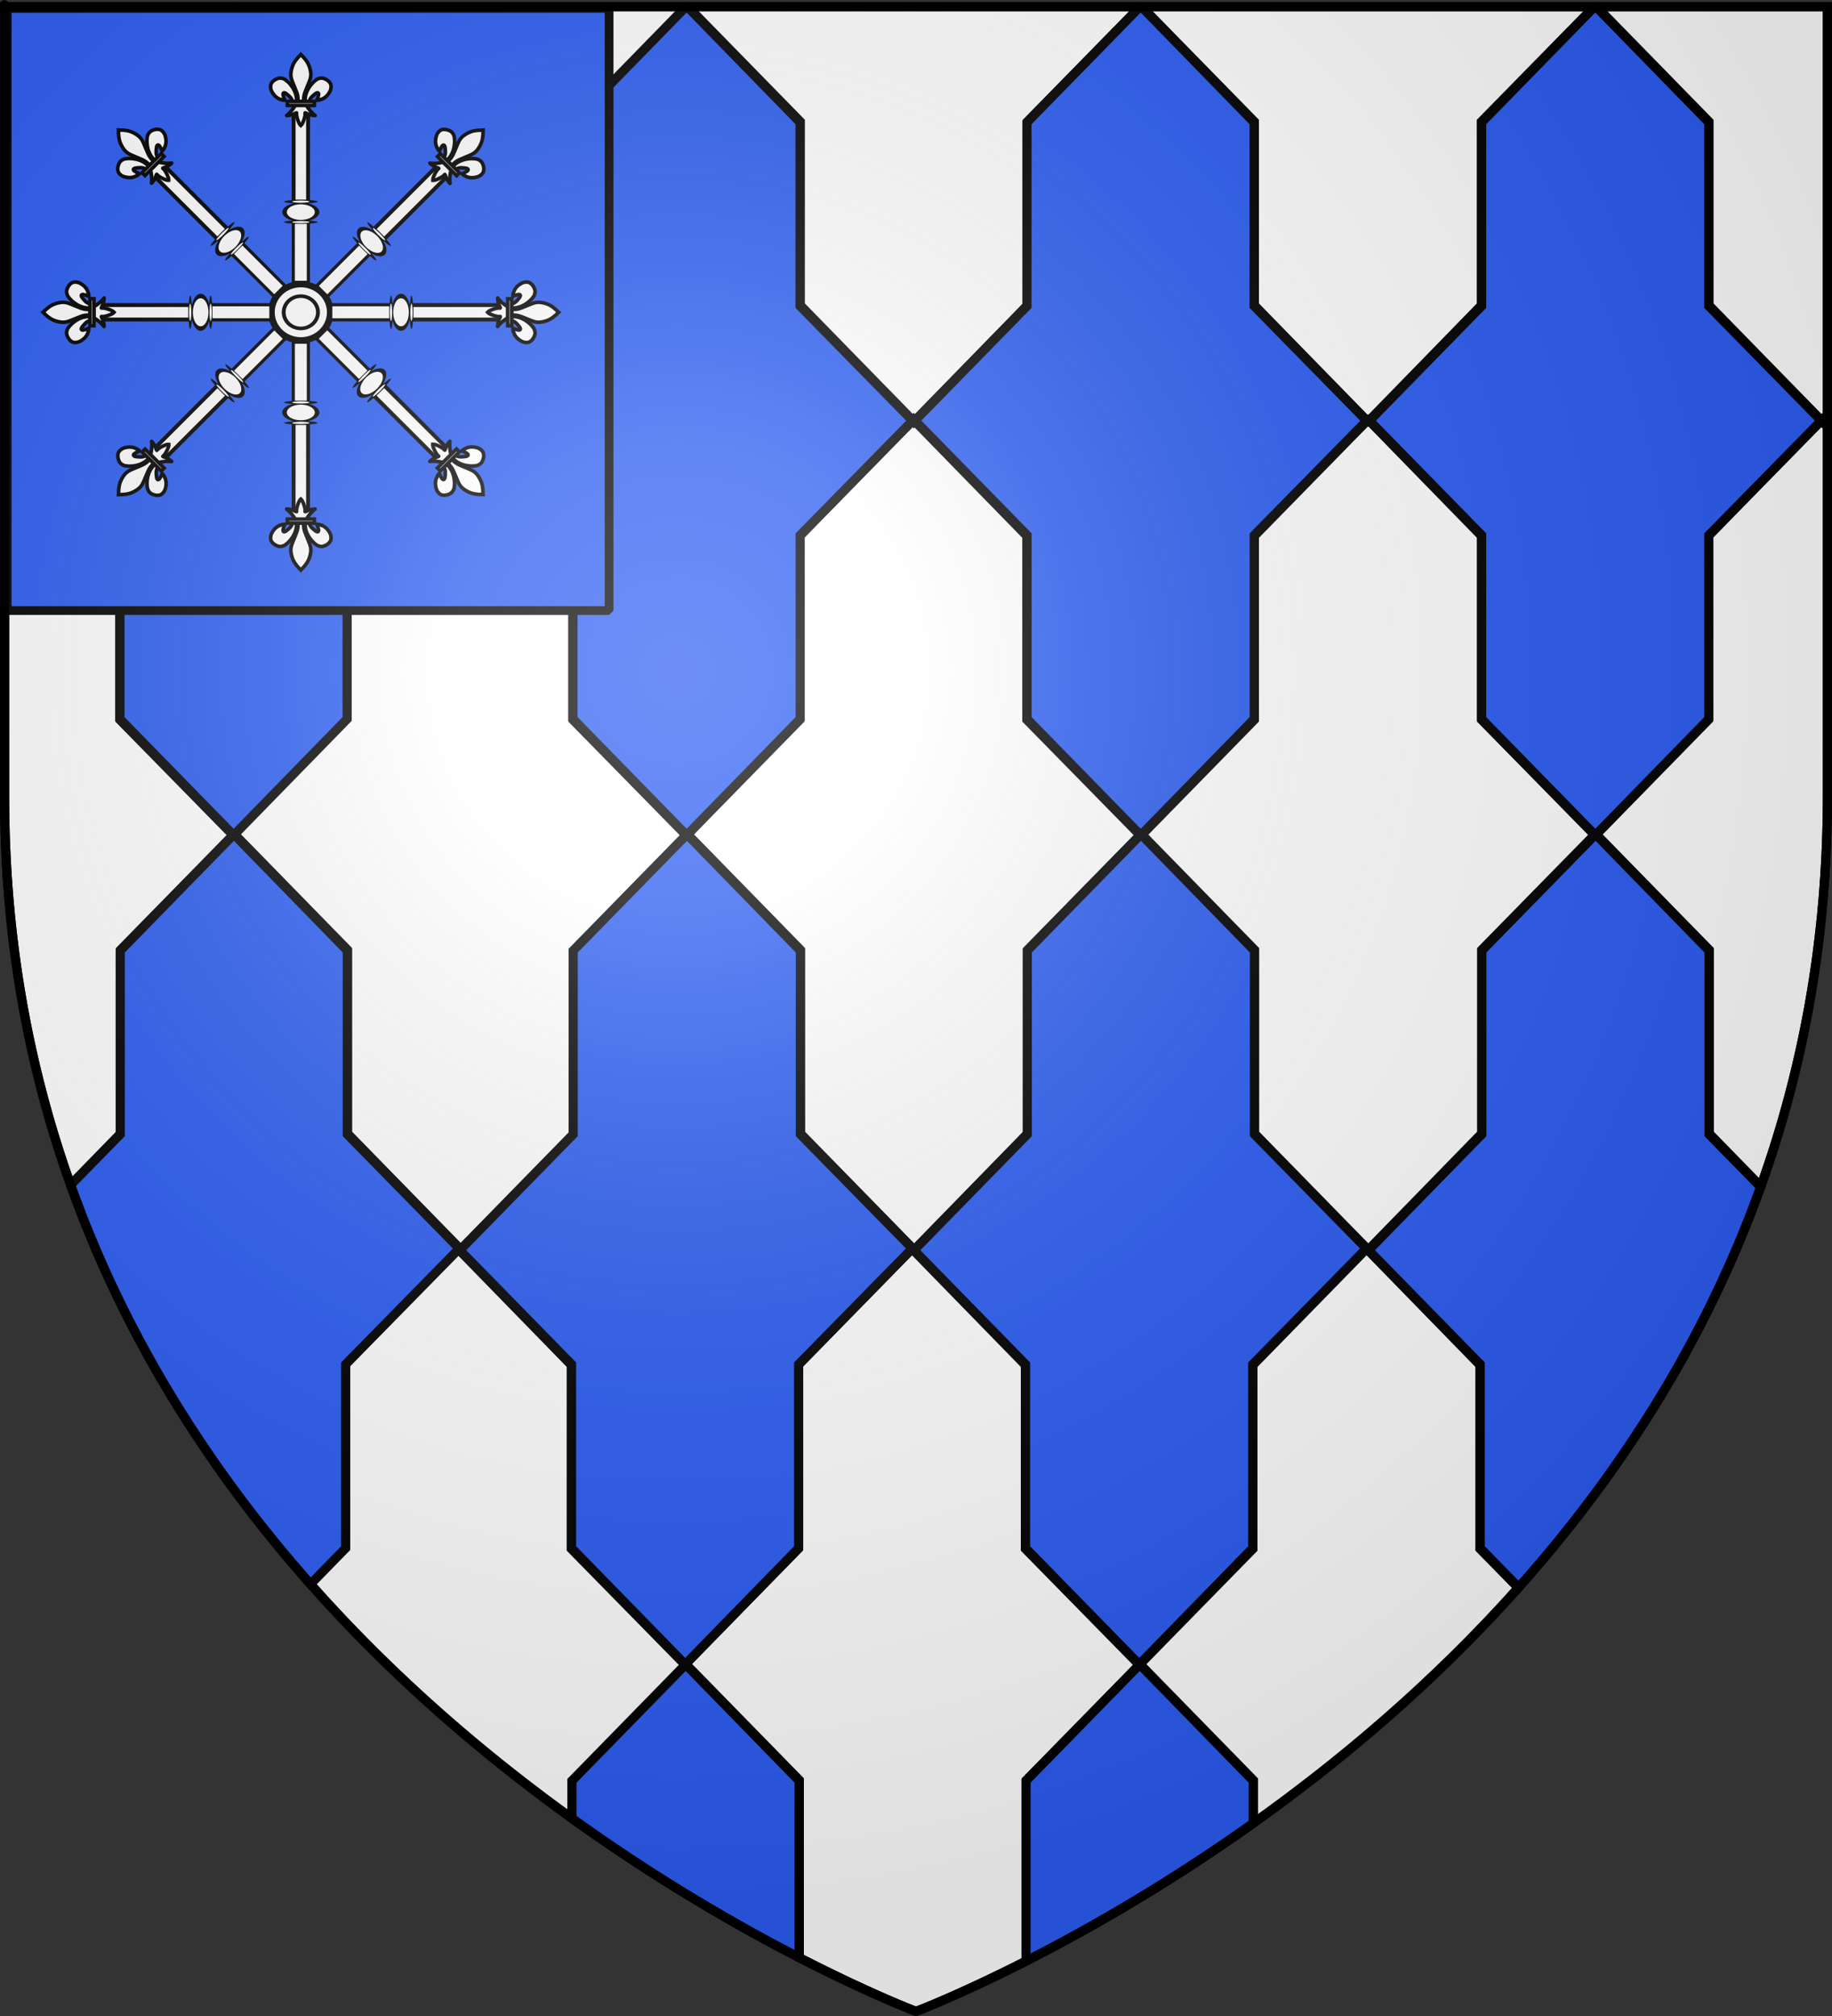 <?xml version="1.0" encoding="UTF-8" standalone="no"?>
<svg
   xmlns:dc="http://purl.org/dc/elements/1.1/"
   xmlns:cc="http://creativecommons.org/ns#"
   xmlns:rdf="http://www.w3.org/1999/02/22-rdf-syntax-ns#"
   xmlns:svg="http://www.w3.org/2000/svg"
   xmlns="http://www.w3.org/2000/svg"
   xmlns:xlink="http://www.w3.org/1999/xlink"
   xmlns:sodipodi="http://sodipodi.sourceforge.net/DTD/sodipodi-0.dtd"
   xmlns:inkscape="http://www.inkscape.org/namespaces/inkscape"
   height="660"
   width="600"
   version="1.0"
   id="svg2"
   sodipodi:version="0.32"
   inkscape:version="0.46"
   sodipodi:docname="blason Linzeux.svg"
   sodipodi:docbase="E:\DIVERS\Héraldique"
   inkscape:export-filename="/Users/olivier/Desktop/Blason Rouge/Blason_Vide_3D.png"
   inkscape:export-xdpi="144"
   inkscape:export-ydpi="144"
   inkscape:output_extension="org.inkscape.output.svg.inkscape">
  <rect width="100%" height="100%" fill="#333333" stroke="none"/>
  <sodipodi:namedview
     inkscape:window-height="750"
     inkscape:window-width="1280"
     inkscape:pageshadow="2"
     inkscape:pageopacity="0.0"
     guidetolerance="10.0"
     gridtolerance="10.0"
     objecttolerance="10.0"
     borderopacity="1.0"
     bordercolor="#666666"
     pagecolor="#ffffff"
     id="base"
     showgrid="false"
     height="660px"
     inkscape:zoom="0.82575722"
     inkscape:cx="300"
     inkscape:cy="523.76141"
     inkscape:window-x="0"
     inkscape:window-y="203"
     inkscape:current-layer="layer3"
     showguides="true"
     inkscape:guide-bbox="true" />
  <desc
     id="desc4">Flag of Canton of Valais (Wallis)</desc>
  <defs
     id="defs6">
    <inkscape:perspective
       sodipodi:type="inkscape:persp3d"
       inkscape:vp_x="0 : 330 : 1"
       inkscape:vp_y="0 : 1000 : 0"
       inkscape:vp_z="600 : 330 : 1"
       inkscape:persp3d-origin="300 : 220 : 1"
       id="perspective36" />
    <linearGradient
       id="linearGradient2893">
      <stop
         style="stop-color:white;stop-opacity:0.314;"
         offset="0"
         id="stop2895" />
      <stop
         id="stop2897"
         offset="0.19"
         style="stop-color:white;stop-opacity:0.251;" />
      <stop
         style="stop-color:#6b6b6b;stop-opacity:0.125;"
         offset="0.6"
         id="stop2901" />
      <stop
         style="stop-color:black;stop-opacity:0.125;"
         offset="1"
         id="stop2899" />
    </linearGradient>
    <linearGradient
       id="linearGradient2885">
      <stop
         id="stop2887"
         offset="0"
         style="stop-color:white;stop-opacity:1;" />
      <stop
         style="stop-color:white;stop-opacity:1;"
         offset="0.229"
         id="stop2891" />
      <stop
         id="stop2889"
         offset="1"
         style="stop-color:black;stop-opacity:1;" />
    </linearGradient>
    <linearGradient
       id="linearGradient2955">
      <stop
         id="stop2867"
         offset="0"
         style="stop-color:#fd0000;stop-opacity:1;" />
      <stop
         style="stop-color:#e77275;stop-opacity:0.659;"
         offset="0.5"
         id="stop2873" />
      <stop
         style="stop-color:black;stop-opacity:0.323;"
         offset="1"
         id="stop2959" />
    </linearGradient>
    <radialGradient
       inkscape:collect="always"
       xlink:href="#linearGradient2955"
       id="radialGradient2961"
       cx="225.524"
       cy="218.901"
       fx="225.524"
       fy="218.901"
       r="300"
       gradientTransform="matrix(-4.167939e-4,2.183,-1.884,-3.599562e-4,615.597,-289.121)"
       gradientUnits="userSpaceOnUse" />
    <polygon
       id="star"
       transform="scale(53,53)"
       points="0,-1 0.588,0.809 -0.951,-0.309 0.951,-0.309 -0.588,0.809 0,-1 " />
    <clipPath
       id="clip">
      <path
         d="M 0,-200 L 0,600 L 300,600 L 300,-200 L 0,-200 z "
         id="path10" />
    </clipPath>
    <radialGradient
       inkscape:collect="always"
       xlink:href="#linearGradient2955"
       id="radialGradient1911"
       gradientUnits="userSpaceOnUse"
       gradientTransform="matrix(-4.167939e-4,2.183,-1.884,-3.599562e-4,615.597,-289.121)"
       cx="225.524"
       cy="218.901"
       fx="225.524"
       fy="218.901"
       r="300" />
    <radialGradient
       inkscape:collect="always"
       xlink:href="#linearGradient2955"
       id="radialGradient2865"
       gradientUnits="userSpaceOnUse"
       gradientTransform="matrix(0,1.749,-1.593,-1.049767e-7,551.788,-191.29)"
       cx="225.524"
       cy="218.901"
       fx="225.524"
       fy="218.901"
       r="300" />
    <radialGradient
       inkscape:collect="always"
       xlink:href="#linearGradient2955"
       id="radialGradient2871"
       gradientUnits="userSpaceOnUse"
       gradientTransform="matrix(0,1.386,-1.323,-5.741131e-8,-158.082,-109.541)"
       cx="225.524"
       cy="218.901"
       fx="225.524"
       fy="218.901"
       r="300" />
    <radialGradient
       inkscape:collect="always"
       xlink:href="#linearGradient2893"
       id="radialGradient3163"
       gradientUnits="userSpaceOnUse"
       gradientTransform="matrix(1.353,0,0,1.349,-77.629,-85.747)"
       cx="221.445"
       cy="226.331"
       fx="221.445"
       fy="226.331"
       r="300" />
    <radialGradient
       r="300"
       fy="218.901"
       fx="225.524"
       cy="218.901"
       cx="225.524"
       gradientTransform="matrix(0,1.386,-1.323,-5.741131e-8,-158.082,-109.541)"
       gradientUnits="userSpaceOnUse"
       id="radialGradient2858"
       xlink:href="#linearGradient2955"
       inkscape:collect="always" />
    <radialGradient
       r="300"
       fy="218.901"
       fx="225.524"
       cy="218.901"
       cx="225.524"
       gradientTransform="matrix(0,1.749,-1.593,-1.049767e-7,551.788,-191.29)"
       gradientUnits="userSpaceOnUse"
       id="radialGradient2856"
       xlink:href="#linearGradient2955"
       inkscape:collect="always" />
    <radialGradient
       r="300"
       fy="218.901"
       fx="225.524"
       cy="218.901"
       cx="225.524"
       gradientTransform="matrix(-4.167939e-4,2.183,-1.884,-3.599562e-4,615.597,-289.121)"
       gradientUnits="userSpaceOnUse"
       id="radialGradient2854"
       xlink:href="#linearGradient2955"
       inkscape:collect="always" />
    <clipPath
       id="clipPath2850">
      <path
         id="path2852"
         d="M 0,-200 L 0,600 L 300,600 L 300,-200 L 0,-200 z " />
    </clipPath>
    <polygon
       points="0,-1 0.588,0.809 -0.951,-0.309 0.951,-0.309 -0.588,0.809 0,-1 "
       transform="scale(53,53)"
       id="polygon2848" />
    <radialGradient
       gradientUnits="userSpaceOnUse"
       gradientTransform="matrix(-4.167939e-4,2.183,-1.884,-3.599562e-4,615.597,-289.121)"
       r="300"
       fy="218.901"
       fx="225.524"
       cy="218.901"
       cx="225.524"
       id="radialGradient2846"
       xlink:href="#linearGradient2955"
       inkscape:collect="always" />
    <linearGradient
       id="linearGradient2838">
      <stop
         style="stop-color:#fd0000;stop-opacity:1;"
         offset="0"
         id="stop2840" />
      <stop
         id="stop2842"
         offset="0.5"
         style="stop-color:#e77275;stop-opacity:0.659;" />
      <stop
         id="stop2844"
         offset="1"
         style="stop-color:black;stop-opacity:0.323;" />
    </linearGradient>
    <linearGradient
       id="linearGradient2830">
      <stop
         style="stop-color:white;stop-opacity:1;"
         offset="0"
         id="stop2832" />
      <stop
         id="stop2834"
         offset="0.229"
         style="stop-color:white;stop-opacity:1;" />
      <stop
         style="stop-color:black;stop-opacity:1;"
         offset="1"
         id="stop2836" />
    </linearGradient>
    <linearGradient
       id="linearGradient2820">
      <stop
         id="stop2822"
         offset="0"
         style="stop-color:white;stop-opacity:0.314;" />
      <stop
         style="stop-color:white;stop-opacity:0.251;"
         offset="0.19"
         id="stop2824" />
      <stop
         id="stop2826"
         offset="0.6"
         style="stop-color:#6b6b6b;stop-opacity:0.125;" />
      <stop
         id="stop2828"
         offset="1"
         style="stop-color:black;stop-opacity:0.125;" />
    </linearGradient>
    <inkscape:perspective
       id="perspective132"
       inkscape:persp3d-origin="300 : 220 : 1"
       inkscape:vp_z="600 : 330 : 1"
       inkscape:vp_y="0 : 1000 : 0"
       inkscape:vp_x="0 : 330 : 1"
       sodipodi:type="inkscape:persp3d" />
  </defs>
  <g
     inkscape:groupmode="layer"
     id="layer3"
     inkscape:label="Fond écu"
     style="display:inline">
    <path
       style="color:#000000;fill:#ffffff;fill-opacity:1;fill-rule:nonzero;stroke:#000000;stroke-width:3;stroke-linecap:butt;stroke-linejoin:miter;marker:none;marker-start:none;marker-mid:none;marker-end:none;stroke-miterlimit:4;stroke-dasharray:none;stroke-dashoffset:0;stroke-opacity:1;visibility:visible;display:inline;overflow:visible"
       d="M 1.5,2.188 L 1.5,137.281 L 1.844,137.625 L 1.5,137.969 L 1.5,260.719 C 1.5,307.72 9.604,350.021 23.125,387.906 L 39.5,371.094 L 39.5,310.969 L 76.156,273.594 L 76.531,273.594 L 77.281,273.594 L 113.812,310.969 L 113.812,371.094 L 151.031,409.188 L 188.219,371.094 L 188.219,310.969 L 224.875,273.594 L 224.906,273.594 L 225.625,273.594 L 262.156,310.969 L 262.156,371.094 L 299.406,409.188 L 336.562,371.094 L 336.562,310.969 L 373.219,273.594 L 373.594,273.594 L 373.406,273.406 L 373.781,273.031 L 374,273.25 L 373.656,273.594 L 374.344,273.594 L 410.875,310.969 L 410.875,371.094 L 448.125,409.188 L 485.281,371.094 L 485.281,310.969 L 521.938,273.594 L 522.5,273.594 L 523.219,273.594 L 559.781,310.969 L 559.781,371.094 L 576.688,388.406 C 590.316,350.393 598.5,307.928 598.5,260.719 C 598.5,126.498 598.5,170.528 598.5,139.156 L 597.188,137.812 L 598.5,136.469 C 598.5,103.446 598.5,2.188 598.5,2.188 L 522.906,2.188 L 559.688,39.812 L 559.688,99.938 L 596.5,137.625 L 559.531,175.469 L 559.531,235.625 L 523,272.969 L 522.594,272.969 L 522.781,273.156 L 522.438,273.531 L 522.219,273.312 L 522.562,272.969 L 521.875,272.969 L 485.219,235.625 L 485.219,175.469 L 448.375,137.688 L 485.188,99.938 L 485.188,39.812 L 522.094,2.188 L 373.969,2.188 L 410.812,39.812 L 410.812,99.938 L 447.719,137.75 L 410.812,175.469 L 410.812,235.625 L 374.281,272.969 L 373.844,272.969 L 372.969,272.969 L 336.312,235.625 L 336.312,175.469 L 299.562,137.812 L 336.5,99.938 L 336.5,39.812 L 373.406,2.188 L 225.281,2.188 L 262.094,39.812 L 262.094,99.938 L 298.906,137.625 L 261.938,175.469 L 261.938,235.625 L 225.344,272.969 L 224.281,272.969 L 187.625,235.625 L 187.625,175.469 L 151.031,138 L 188.125,99.938 L 188.125,39.812 L 225.031,2.188 L 76.938,2.188 L 113.719,39.812 L 113.719,99.938 L 150.375,137.438 L 113.219,175.469 L 113.219,235.625 L 76.656,272.969 L 75.906,272.969 L 39.25,235.625 L 39.25,175.469 L 2.5,137.812 L 39.406,99.938 L 39.406,39.812 L 76.312,2.188 L 1.5,2.188 z M 149.969,408.812 L 112.719,446.906 L 112.719,507.062 L 101.562,518.469 C 129.258,549.756 159.475,575.325 187.812,595.656 L 187.812,582.781 L 224.844,545.031 L 261.781,582.781 L 261.781,640.906 C 285.014,652.854 300,658.5 300,658.5 C 300,658.5 314.095,653.198 336.156,641.969 L 336.156,582.781 L 373.188,545.031 L 373.562,545.031 L 410.469,582.781 L 410.469,596.875 C 438.888,576.641 469.324,551.143 497.25,519.844 L 484.719,507.062 L 484.719,446.906 L 447.562,408.812 L 410.344,446.906 L 410.344,507.062 L 373.406,544.781 L 372.875,544.781 L 335.844,507.062 L 335.844,446.906 L 298.688,408.812 L 261.438,446.906 L 261.438,507.062 L 224.531,544.781 L 224.156,544.781 L 187.125,507.062 L 187.125,446.906 L 149.969,408.812 z "
       id="path2390" />
    <path
       style="color:#000000;fill:#2b5df2;fill-opacity:1;fill-rule:nonzero;stroke:#000000;stroke-width:3;stroke-linecap:butt;stroke-linejoin:miter;marker:none;marker-start:none;marker-mid:none;marker-end:none;stroke-miterlimit:4;stroke-dasharray:none;stroke-dashoffset:0;stroke-opacity:1;visibility:visible;display:inline;overflow:visible"
       d="M 76.312,2.188 L 39.281,40.062 L 39.281,100.188 L 3.031,137.25 L 2.25,137.25 L 2.125,137.25 L 1.5,137.25 L 1.5,138.188 L 2.125,138.188 L 2.25,138.188 L 3.031,138.188 L 39.281,175.219 L 39.281,235.375 L 76.406,273.344 L 39.375,311.219 L 39.375,371.344 L 23.125,387.938 C 41.511,439.442 69.936,482.787 101.688,518.625 L 113.219,506.812 L 113.219,446.656 L 149.844,409.344 L 150.656,409.344 L 187.188,446.656 L 187.188,506.812 L 224.406,544.906 L 261.562,506.812 L 261.562,446.656 L 298.188,409.344 L 299.375,409.344 L 335.875,446.656 L 335.875,506.812 L 373.125,544.906 L 410.281,506.812 L 410.281,446.656 L 446.906,409.344 L 448.125,409.344 L 447.531,408.719 L 447.562,408.688 L 447.469,408.688 L 410.844,371.344 L 410.844,311.219 L 373.812,273.25 L 410.781,235.375 L 410.781,175.219 L 447.156,138.188 L 448.031,138.188 L 447.594,137.75 L 448.062,137.25 L 447.125,137.25 L 410.75,100.188 L 410.75,40.062 L 373.812,2.188 L 373.375,2.188 L 336.344,40.062 L 336.344,100.188 L 300.094,137.25 L 299.344,137.25 L 298.406,137.25 L 262.031,100.188 L 262.031,40.062 L 225.094,2.188 L 224.656,2.188 L 187.656,40.062 L 187.656,100.188 L 151.406,137.25 L 150.969,137.25 L 150.031,137.25 L 113.688,100.188 L 113.688,40.062 L 76.75,2.188 L 76.312,2.188 z M 522.25,2.188 L 485.25,40.062 L 485.25,100.188 L 449,137.25 L 448.094,137.25 L 448.562,137.719 L 448.094,138.188 L 449,138.188 L 485.25,175.219 L 485.25,235.375 L 522.375,273.344 L 485.312,311.219 L 485.312,371.344 L 448.812,408.688 L 447.625,408.688 L 448.219,409.281 L 448.156,409.344 L 448.281,409.344 L 484.781,446.656 L 484.781,506.812 L 497.375,519.688 C 529.369,483.798 558.051,440.315 576.625,388.594 L 559.719,371.344 L 559.719,311.219 L 522.688,273.25 L 559.656,235.375 L 559.656,175.219 L 596.031,138.188 L 596.938,138.188 L 597.719,138.188 L 598.5,139 C 598.5,138.324 598.5,137.019 598.5,136.375 L 597.656,137.25 L 596.938,137.25 L 596.031,137.25 L 559.656,100.188 L 559.656,40.062 L 522.688,2.188 L 522.25,2.188 z M 2.188,137.312 L 2.594,137.719 L 2.188,138.125 L 1.781,137.719 L 2.188,137.312 z M 299.281,137.312 L 299.656,137.688 L 299.25,138.125 L 298.875,137.75 L 299.281,137.312 z M 596.875,137.312 L 597.25,137.688 L 596.844,138.094 L 596.469,137.719 L 596.875,137.312 z M 150.719,137.5 L 150.938,137.719 L 150.719,137.938 L 150.5,137.719 L 150.719,137.5 z M 150.031,138.188 L 150.969,138.188 L 151.406,138.188 L 187.656,175.219 L 187.656,235.375 L 224.781,273.344 L 187.719,311.219 L 187.719,371.344 L 151.188,408.688 L 150.5,408.688 L 150.375,408.688 L 113.75,371.344 L 113.75,311.219 L 76.719,273.25 L 113.688,235.375 L 113.688,175.219 L 150.031,138.188 z M 298.438,138.188 L 299.312,138.188 L 300.125,138.188 L 336.375,175.219 L 336.375,235.375 L 373.469,273.344 L 336.438,311.219 L 336.438,371.344 L 299.938,408.688 L 298.844,408.688 L 298.75,408.688 L 262.125,371.344 L 262.125,311.219 L 225.094,273.25 L 262.062,235.375 L 262.062,175.219 L 298.438,138.188 z M 224.562,544.906 L 187.312,583 L 187.312,595.312 C 215.398,615.508 241.637,630.545 261.719,640.875 L 261.719,583 L 224.562,544.906 z M 373.281,544.906 L 336.031,583 L 336.031,642.031 C 355.858,631.946 382.148,617.045 410.438,596.906 L 410.438,583 L 373.281,544.906 z "
       id="path2442" />
    <rect
       style="opacity:1;fill:#2b5df2;fill-opacity:1;fill-rule:nonzero;stroke:#000000;stroke-width:2.864;stroke-linecap:round;stroke-linejoin:bevel;stroke-miterlimit:4;stroke-dasharray:none;stroke-dashoffset:0;stroke-opacity:1"
       id="rect2429"
       width="197.136"
       height="197.136"
       x="2.354"
       y="2.748" />
    <g
       id="g2860"
       transform="matrix(0.364,0,0,0.378,-5.677,-3.844)"
       style="fill:#ffffff">
      <g
         style="fill:#ffffff;display:inline"
         inkscape:label="Fond écu"
         id="g2862" />
      <g
         inkscape:label="Meubles"
         id="g2864"
         style="fill:#ffffff">
        <g
           style="fill:#ffffff;fill-opacity:1"
           transform="matrix(0,-0.899,-0.899,0,396.673,612.572)"
           id="g7148" />
        <g
           transform="matrix(1.199,0,0,1.154,-71.879,-213.427)"
           id="g3623"
           style="fill:#ffffff">
          <path
             sodipodi:type="arc"
             style="fill:#ffffff;fill-opacity:1;stroke:#000000;stroke-width:3.003;stroke-linecap:round;stroke-linejoin:round;stroke-miterlimit:4;stroke-dasharray:none;stroke-opacity:1"
             id="path5250"
             sodipodi:cx="62.495483"
             sodipodi:cy="64.576591"
             sodipodi:rx="13.264348"
             sodipodi:ry="13.519431"
             d="M 49.488,67.226 A 13.264,13.519 0 1 1 49.574,67.632"
             sodipodi:start="2.944335"
             sodipodi:end="9.1968451"
             sodipodi:open="true"
             transform="matrix(1.665,0,0,1.557,194.661,327.565)" />
          <path
             sodipodi:type="arc"
             style="fill:#ffffff;fill-opacity:1;stroke:#000000;stroke-width:3.003;stroke-linecap:round;stroke-linejoin:round;stroke-miterlimit:4;stroke-dasharray:none;stroke-opacity:1"
             id="path4363"
             sodipodi:cx="62.495483"
             sodipodi:cy="64.576591"
             sodipodi:rx="13.264348"
             sodipodi:ry="13.519431"
             d="M 49.488,67.226 A 13.264,13.519 0 1 1 49.574,67.632"
             sodipodi:start="2.944335"
             sodipodi:end="9.1968451"
             sodipodi:open="true"
             transform="matrix(0.969,0,0,0.896,238.155,370.281)" />
          <g
             id="g3461"
             transform="translate(-0.795,0)"
             style="fill:#ffffff">
            <rect
               y="360.456"
               x="293.84"
               height="45.223"
               width="11.336"
               id="rect5254"
               style="fill:#ffffff;fill-opacity:1;stroke:#000000;stroke-width:2.392;stroke-linecap:round;stroke-linejoin:round;stroke-miterlimit:4;stroke-dasharray:none;stroke-opacity:1" />
            <path
               transform="matrix(1.139,0,0,0.416,269.279,384.331)"
               sodipodi:open="true"
               sodipodi:end="9.1968451"
               sodipodi:start="2.944335"
               d="M 16.023,-72.415 A 10.714,15.56 0 1 1 16.092,-71.948"
               sodipodi:ry="15.560101"
               sodipodi:rx="10.713511"
               sodipodi:cy="-75.464317"
               sodipodi:cx="26.528696"
               id="path5256"
               style="fill:#ffffff;fill-opacity:1;stroke:#000000;stroke-width:3.003;stroke-linecap:round;stroke-linejoin:round;stroke-miterlimit:4;stroke-dasharray:none;stroke-opacity:1"
               sodipodi:type="arc" />
            <rect
               y="274.295"
               x="294.081"
               height="70.786"
               width="10.854"
               id="rect5272"
               style="fill:#ffffff;fill-opacity:1;stroke:#000000;stroke-width:2.928;stroke-linecap:round;stroke-linejoin:round;stroke-miterlimit:4;stroke-dasharray:none;stroke-opacity:1" />
            <g
               transform="translate(-0.149,0)"
               id="g3401"
               style="fill:#ffffff">
              <path
                 id="path1902"
                 style="fill:#ffffff;fill-opacity:1;fill-rule:evenodd;stroke:#000000;stroke-width:2.7;stroke-linecap:butt;stroke-linejoin:miter;stroke-miterlimit:4;stroke-dasharray:none;stroke-opacity:1"
                 d="M 296.632,269.997 C 296.386,267.929 296.368,265.968 295.66,263.969 C 295.056,262.261 294.856,261.731 293.749,259.841 C 293.399,259.443 292.749,258.297 292.237,257.698 C 291.408,256.726 291.138,256.266 290.249,255.465 C 289.52,254.809 288.727,254.025 287.514,253.237 C 285.904,252.44 284.588,252.249 283.27,252.405 C 280.652,253.065 278.117,254.68 277.178,257.096 C 276.737,258.755 277.009,260.491 277.668,262.105 C 279.316,265.184 280.859,266.662 283.086,267.857 C 284.379,268.394 286.183,269.075 287.619,269.083 C 286.97,267.51 286.589,266.173 286.307,264.717 C 286.252,264.19 286.475,263.467 286.911,263.391 C 287.581,263.275 288.358,263.744 289.203,264.463 C 290.839,265.799 292.592,267.176 293.111,269.184 C 293.216,269.449 293.187,269.754 293.304,270.015" />
              <path
                 id="path3734"
                 style="fill:#ffffff;fill-opacity:1;fill-rule:nonzero;stroke:#000000;stroke-width:2.7;stroke-linecap:butt;stroke-linejoin:miter;stroke-miterlimit:4;stroke-dasharray:none;stroke-opacity:1"
                 d="M 299.376,234.982 C 297.57,236.766 296.137,238.417 294.97,240.239 C 293.626,242.282 292.801,245.015 292.483,246.723 C 292.237,248.181 291.873,249.702 292.451,252.367 C 293.067,254.631 293.83,256.213 294.528,257.942 C 295.335,259.939 295.916,261.372 296.559,263.068 C 297.254,265.051 297.425,266.338 297.466,266.927 C 297.586,268.15 297.579,269.14 297.532,269.997 L 301.783,269.997 C 301.736,269.14 301.729,268.15 301.849,266.927 C 301.89,266.338 302.061,265.051 302.756,263.068 C 303.399,261.372 303.98,259.939 304.787,257.942 C 305.485,256.213 306.248,254.631 306.864,252.367 C 307.441,249.702 307.078,248.181 306.832,246.723 C 306.514,245.015 305.689,242.282 304.345,240.239 C 303.182,238.424 301.757,236.78 299.961,235.004 L 299.665,234.658 L 299.376,234.982 z" />
              <path
                 id="path6395"
                 style="fill:#ffffff;fill-opacity:1;fill-rule:evenodd;stroke:#000000;stroke-width:2.7;stroke-linecap:butt;stroke-linejoin:miter;stroke-miterlimit:4;stroke-dasharray:none;stroke-opacity:1"
                 d="M 295.411,272.741 C 294.523,275.024 290.899,279.204 288.974,280.396 C 288.475,280.705 291.36,280.218 292.652,279.958 C 294.347,279.618 296.549,277.963 296.497,278.547 C 296.39,279.759 296.408,279.739 296.553,280.782 C 297.006,282.689 297.14,283.235 297.711,284.683 C 297.98,285.366 298.211,285.895 298.361,286.189 C 298.626,286.705 298.93,287.303 299.452,287.733 L 299.654,287.931 L 299.863,287.733 C 300.374,287.3 300.685,286.729 300.953,286.189 C 301.1,285.893 301.335,285.366 301.604,284.683 C 302.175,283.235 302.311,282.689 302.764,280.782 C 302.909,279.739 302.925,279.759 302.817,278.547 C 302.766,277.963 304.968,279.618 306.663,279.958 C 307.955,280.218 310.84,280.705 310.341,280.396 C 308.416,279.204 304.794,275.024 303.906,272.741 L 295.411,272.741 z" />
              <path
                 id="path7291"
                 style="fill:#ffffff;fill-opacity:1;fill-rule:evenodd;stroke:#000000;stroke-width:2.7;stroke-linecap:butt;stroke-linejoin:miter;stroke-miterlimit:4;stroke-dasharray:none;stroke-opacity:1"
                 d="M 302.683,269.997 C 302.929,267.929 302.947,265.968 303.655,263.969 C 304.259,262.261 304.459,261.731 305.566,259.841 C 305.916,259.443 306.566,258.297 307.078,257.698 C 307.907,256.726 308.177,256.266 309.066,255.465 C 309.795,254.809 310.588,254.025 311.801,253.237 C 313.411,252.44 314.727,252.249 316.045,252.405 C 318.663,253.065 321.198,254.68 322.137,257.096 C 322.577,258.755 322.306,260.491 321.647,262.105 C 319.999,265.184 318.456,266.662 316.229,267.857 C 314.936,268.394 313.132,269.075 311.696,269.083 C 312.345,267.51 312.726,266.173 313.008,264.717 C 313.063,264.19 312.84,263.467 312.404,263.391 C 311.734,263.275 310.957,263.744 310.112,264.463 C 308.476,265.799 306.722,267.176 306.204,269.184 C 306.099,269.449 306.128,269.754 306.011,270.015" />
              <rect
                 id="rect4623"
                 style="fill:#ffffff;fill-opacity:1;stroke:#000000;stroke-width:2.7;stroke-miterlimit:4;stroke-dasharray:none;stroke-opacity:1"
                 y="269.881"
                 x="289.555"
                 height="3.004"
                 width="20.236" />
            </g>
            <path
               transform="matrix(0.886,0,0,6.803279e-2,275.993,365.592)"
               sodipodi:open="true"
               sodipodi:end="9.1968451"
               sodipodi:start="2.944335"
               d="M 16.023,-72.415 A 10.714,15.56 0 1 1 16.092,-71.948"
               sodipodi:ry="15.560101"
               sodipodi:rx="10.713511"
               sodipodi:cy="-75.464317"
               sodipodi:cx="26.528696"
               id="path5274"
               style="fill:#ffffff;fill-opacity:1;stroke:#000000;stroke-width:6.842;stroke-linecap:round;stroke-linejoin:round;stroke-miterlimit:4;stroke-dasharray:none;stroke-opacity:1"
               sodipodi:type="arc" />
            <path
               transform="matrix(0.886,0,0,6.803279e-2,275.993,350.23)"
               sodipodi:open="true"
               sodipodi:end="9.1968451"
               sodipodi:start="2.944335"
               d="M 16.023,-72.415 A 10.714,15.56 0 1 1 16.092,-71.948"
               sodipodi:ry="15.560101"
               sodipodi:rx="10.713511"
               sodipodi:cy="-75.464317"
               sodipodi:cx="26.528696"
               id="path6163"
               style="fill:#ffffff;fill-opacity:1;stroke:#000000;stroke-width:6.842;stroke-linecap:round;stroke-linejoin:round;stroke-miterlimit:4;stroke-dasharray:none;stroke-opacity:1"
               sodipodi:type="arc" />
            <rect
               transform="scale(1,-1)"
               y="-495.794"
               x="293.84"
               height="45.223"
               width="11.336"
               id="rect7092"
               style="fill:#ffffff;fill-opacity:1;stroke:#000000;stroke-width:2.392;stroke-linecap:round;stroke-linejoin:round;stroke-miterlimit:4;stroke-dasharray:none;stroke-opacity:1" />
            <path
               transform="matrix(1.139,0,0,-0.416,269.279,471.919)"
               sodipodi:open="true"
               sodipodi:end="9.1968451"
               sodipodi:start="2.944335"
               d="M 16.023,-72.415 A 10.714,15.56 0 1 1 16.092,-71.948"
               sodipodi:ry="15.560101"
               sodipodi:rx="10.713511"
               sodipodi:cy="-75.464317"
               sodipodi:cx="26.528696"
               id="path7094"
               style="fill:#ffffff;fill-opacity:1;stroke:#000000;stroke-width:3.003;stroke-linecap:round;stroke-linejoin:round;stroke-miterlimit:4;stroke-dasharray:none;stroke-opacity:1"
               sodipodi:type="arc" />
            <rect
               transform="scale(1,-1)"
               y="-581.955"
               x="294.081"
               height="70.786"
               width="10.854"
               id="rect7096"
               style="fill:#ffffff;fill-opacity:1;stroke:#000000;stroke-width:2.928;stroke-linecap:round;stroke-linejoin:round;stroke-miterlimit:4;stroke-dasharray:none;stroke-opacity:1" />
            <g
               transform="translate(0.149,0)"
               id="g3408"
               style="fill:#ffffff">
              <path
                 id="path7082"
                 style="fill:#ffffff;fill-opacity:1;fill-rule:evenodd;stroke:#000000;stroke-width:2.7;stroke-linecap:butt;stroke-linejoin:miter;stroke-miterlimit:4;stroke-dasharray:none;stroke-opacity:1"
                 d="M 296.334,586.252 C 296.088,588.321 296.069,590.281 295.361,592.281 C 294.757,593.988 294.558,594.518 293.451,596.409 C 293.101,596.807 292.45,597.952 291.938,598.552 C 291.11,599.523 290.84,599.984 289.951,600.784 C 289.222,601.44 288.429,602.225 287.215,603.013 C 285.605,603.809 284.289,604 282.972,603.845 C 280.353,603.184 277.819,601.569 276.879,599.154 C 276.439,597.495 276.711,595.759 277.37,594.145 C 279.017,591.066 280.56,589.587 282.788,588.392 C 284.081,587.855 285.884,587.174 287.321,587.167 C 286.672,588.74 286.291,590.076 286.009,591.532 C 285.954,592.06 286.176,592.783 286.613,592.858 C 287.282,592.974 288.06,592.506 288.905,591.787 C 290.541,590.451 292.294,589.074 292.812,587.065 C 292.917,586.801 292.888,586.495 293.006,586.235" />
              <path
                 id="path7084"
                 style="fill:#ffffff;fill-opacity:1;fill-rule:nonzero;stroke:#000000;stroke-width:2.7;stroke-linecap:butt;stroke-linejoin:miter;stroke-miterlimit:4;stroke-dasharray:none;stroke-opacity:1"
                 d="M 299.077,621.268 C 297.271,619.483 295.839,617.833 294.671,616.01 C 293.328,613.967 292.503,611.234 292.185,609.526 C 291.938,608.069 291.575,606.547 292.153,603.882 C 292.768,601.619 293.531,600.037 294.23,598.307 C 295.036,596.311 295.618,594.877 296.261,593.181 C 296.955,591.198 297.126,589.911 297.168,589.322 C 297.288,588.1 297.281,587.109 297.233,586.252 L 301.484,586.252 C 301.437,587.109 301.43,588.1 301.55,589.322 C 301.592,589.911 301.762,591.198 302.457,593.181 C 303.1,594.877 303.681,596.311 304.488,598.307 C 305.186,600.037 305.95,601.619 306.565,603.882 C 307.143,606.547 306.779,608.069 306.533,609.526 C 306.215,611.234 305.39,613.967 304.047,616.01 C 302.884,617.825 301.458,619.47 299.662,621.246 L 299.367,621.591 L 299.077,621.268 z" />
              <path
                 id="path7086"
                 style="fill:#ffffff;fill-opacity:1;fill-rule:evenodd;stroke:#000000;stroke-width:2.7;stroke-linecap:butt;stroke-linejoin:miter;stroke-miterlimit:4;stroke-dasharray:none;stroke-opacity:1"
                 d="M 295.113,583.509 C 294.224,581.226 290.6,577.046 288.676,575.854 C 288.176,575.545 291.062,576.032 292.354,576.291 C 294.048,576.632 296.251,578.286 296.199,577.702 C 296.092,576.491 296.11,576.511 296.255,575.467 C 296.707,573.561 296.842,573.014 297.412,571.566 C 297.682,570.883 297.912,570.355 298.063,570.061 C 298.328,569.544 298.632,568.947 299.153,568.517 L 299.356,568.319 L 299.565,568.517 C 300.075,568.95 300.387,569.521 300.655,570.061 C 300.802,570.356 301.036,570.883 301.305,571.566 C 301.876,573.014 302.013,573.561 302.465,575.467 C 302.61,576.511 302.626,576.491 302.519,577.702 C 302.467,578.286 304.67,576.632 306.364,576.291 C 307.656,576.032 310.542,575.545 310.042,575.854 C 308.118,577.046 304.496,581.226 303.607,583.509 L 295.113,583.509 z" />
              <path
                 id="path7088"
                 style="fill:#ffffff;fill-opacity:1;fill-rule:evenodd;stroke:#000000;stroke-width:2.7;stroke-linecap:butt;stroke-linejoin:miter;stroke-miterlimit:4;stroke-dasharray:none;stroke-opacity:1"
                 d="M 302.384,586.252 C 302.63,588.321 302.649,590.281 303.356,592.281 C 303.961,593.988 304.16,594.518 305.267,596.409 C 305.617,596.807 306.268,597.952 306.78,598.552 C 307.608,599.523 307.878,599.984 308.767,600.784 C 309.496,601.44 310.289,602.225 311.503,603.013 C 313.113,603.809 314.429,604 315.746,603.845 C 318.365,603.184 320.899,601.569 321.839,599.154 C 322.279,597.495 322.007,595.759 321.348,594.145 C 319.701,591.066 318.158,589.587 315.93,588.392 C 314.637,587.855 312.834,587.174 311.397,587.167 C 312.046,588.74 312.427,590.076 312.709,591.532 C 312.764,592.06 312.542,592.783 312.105,592.858 C 311.436,592.974 310.658,592.506 309.813,591.787 C 308.177,590.451 306.424,589.074 305.906,587.065 C 305.8,586.801 305.83,586.495 305.712,586.235" />
              <rect
                 id="rect7090"
                 style="fill:#ffffff;fill-opacity:1;stroke:#000000;stroke-width:2.7;stroke-miterlimit:4;stroke-dasharray:none;stroke-opacity:1"
                 y="-586.368"
                 x="289.257"
                 height="3.004"
                 width="20.236"
                 transform="scale(1,-1)" />
            </g>
            <path
               transform="matrix(0.886,0,0,-6.803279e-2,275.993,490.657)"
               sodipodi:open="true"
               sodipodi:end="9.1968451"
               sodipodi:start="2.944335"
               d="M 16.023,-72.415 A 10.714,15.56 0 1 1 16.092,-71.948"
               sodipodi:ry="15.560101"
               sodipodi:rx="10.713511"
               sodipodi:cy="-75.464317"
               sodipodi:cx="26.528696"
               id="path7098"
               style="fill:#ffffff;fill-opacity:1;stroke:#000000;stroke-width:6.842;stroke-linecap:round;stroke-linejoin:round;stroke-miterlimit:4;stroke-dasharray:none;stroke-opacity:1"
               sodipodi:type="arc" />
            <path
               transform="matrix(0.886,0,0,-6.803279e-2,275.993,506.019)"
               sodipodi:open="true"
               sodipodi:end="9.1968451"
               sodipodi:start="2.944335"
               d="M 16.023,-72.415 A 10.714,15.56 0 1 1 16.092,-71.948"
               sodipodi:ry="15.560101"
               sodipodi:rx="10.713511"
               sodipodi:cy="-75.464317"
               sodipodi:cx="26.528696"
               id="path7100"
               style="fill:#ffffff;fill-opacity:1;stroke:#000000;stroke-width:6.842;stroke-linecap:round;stroke-linejoin:round;stroke-miterlimit:4;stroke-dasharray:none;stroke-opacity:1"
               sodipodi:type="arc" />
          </g>
          <g
             id="g3485"
             transform="matrix(0,-1,1,0,-129.411,727.633)"
             style="fill:#ffffff">
            <rect
               y="360.456"
               x="293.84"
               height="45.223"
               width="11.336"
               id="rect3487"
               style="fill:#ffffff;fill-opacity:1;stroke:#000000;stroke-width:2.392;stroke-linecap:round;stroke-linejoin:round;stroke-miterlimit:4;stroke-dasharray:none;stroke-opacity:1" />
            <path
               transform="matrix(1.139,0,0,0.416,269.279,384.331)"
               sodipodi:open="true"
               sodipodi:end="9.1968451"
               sodipodi:start="2.944335"
               d="M 16.023,-72.415 A 10.714,15.56 0 1 1 16.092,-71.948"
               sodipodi:ry="15.560101"
               sodipodi:rx="10.713511"
               sodipodi:cy="-75.464317"
               sodipodi:cx="26.528696"
               id="path3489"
               style="fill:#ffffff;fill-opacity:1;stroke:#000000;stroke-width:3.003;stroke-linecap:round;stroke-linejoin:round;stroke-miterlimit:4;stroke-dasharray:none;stroke-opacity:1"
               sodipodi:type="arc" />
            <rect
               y="274.295"
               x="294.081"
               height="70.786"
               width="10.854"
               id="rect3491"
               style="fill:#ffffff;fill-opacity:1;stroke:#000000;stroke-width:2.928;stroke-linecap:round;stroke-linejoin:round;stroke-miterlimit:4;stroke-dasharray:none;stroke-opacity:1" />
            <g
               transform="translate(-0.149,0)"
               id="g3493"
               style="fill:#ffffff">
              <path
                 id="path3495"
                 style="fill:#ffffff;fill-opacity:1;fill-rule:evenodd;stroke:#000000;stroke-width:2.7;stroke-linecap:butt;stroke-linejoin:miter;stroke-miterlimit:4;stroke-dasharray:none;stroke-opacity:1"
                 d="M 296.632,269.997 C 296.386,267.929 296.368,265.968 295.66,263.969 C 295.056,262.261 294.856,261.731 293.749,259.841 C 293.399,259.443 292.749,258.297 292.237,257.698 C 291.408,256.726 291.138,256.266 290.249,255.465 C 289.52,254.809 288.727,254.025 287.514,253.237 C 285.904,252.44 284.588,252.249 283.27,252.405 C 280.652,253.065 278.117,254.68 277.178,257.096 C 276.737,258.755 277.009,260.491 277.668,262.105 C 279.316,265.184 280.859,266.662 283.086,267.857 C 284.379,268.394 286.183,269.075 287.619,269.083 C 286.97,267.51 286.589,266.173 286.307,264.717 C 286.252,264.19 286.475,263.467 286.911,263.391 C 287.581,263.275 288.358,263.744 289.203,264.463 C 290.839,265.799 292.592,267.176 293.111,269.184 C 293.216,269.449 293.187,269.754 293.304,270.015" />
              <path
                 id="path3497"
                 style="fill:#ffffff;fill-opacity:1;fill-rule:nonzero;stroke:#000000;stroke-width:2.7;stroke-linecap:butt;stroke-linejoin:miter;stroke-miterlimit:4;stroke-dasharray:none;stroke-opacity:1"
                 d="M 299.376,234.982 C 297.57,236.766 296.137,238.417 294.97,240.239 C 293.626,242.282 292.801,245.015 292.483,246.723 C 292.237,248.181 291.873,249.702 292.451,252.367 C 293.067,254.631 293.83,256.213 294.528,257.942 C 295.335,259.939 295.916,261.372 296.559,263.068 C 297.254,265.051 297.425,266.338 297.466,266.927 C 297.586,268.15 297.579,269.14 297.532,269.997 L 301.783,269.997 C 301.736,269.14 301.729,268.15 301.849,266.927 C 301.89,266.338 302.061,265.051 302.756,263.068 C 303.399,261.372 303.98,259.939 304.787,257.942 C 305.485,256.213 306.248,254.631 306.864,252.367 C 307.441,249.702 307.078,248.181 306.832,246.723 C 306.514,245.015 305.689,242.282 304.345,240.239 C 303.182,238.424 301.757,236.78 299.961,235.004 L 299.665,234.658 L 299.376,234.982 z" />
              <path
                 id="path3499"
                 style="fill:#ffffff;fill-opacity:1;fill-rule:evenodd;stroke:#000000;stroke-width:2.7;stroke-linecap:butt;stroke-linejoin:miter;stroke-miterlimit:4;stroke-dasharray:none;stroke-opacity:1"
                 d="M 295.411,272.741 C 294.523,275.024 290.899,279.204 288.974,280.396 C 288.475,280.705 291.36,280.218 292.652,279.958 C 294.347,279.618 296.549,277.963 296.497,278.547 C 296.39,279.759 296.408,279.739 296.553,280.782 C 297.006,282.689 297.14,283.235 297.711,284.683 C 297.98,285.366 298.211,285.895 298.361,286.189 C 298.626,286.705 298.93,287.303 299.452,287.733 L 299.654,287.931 L 299.863,287.733 C 300.374,287.3 300.685,286.729 300.953,286.189 C 301.1,285.893 301.335,285.366 301.604,284.683 C 302.175,283.235 302.311,282.689 302.764,280.782 C 302.909,279.739 302.925,279.759 302.817,278.547 C 302.766,277.963 304.968,279.618 306.663,279.958 C 307.955,280.218 310.84,280.705 310.341,280.396 C 308.416,279.204 304.794,275.024 303.906,272.741 L 295.411,272.741 z" />
              <path
                 id="path3501"
                 style="fill:#ffffff;fill-opacity:1;fill-rule:evenodd;stroke:#000000;stroke-width:2.7;stroke-linecap:butt;stroke-linejoin:miter;stroke-miterlimit:4;stroke-dasharray:none;stroke-opacity:1"
                 d="M 302.683,269.997 C 302.929,267.929 302.947,265.968 303.655,263.969 C 304.259,262.261 304.459,261.731 305.566,259.841 C 305.916,259.443 306.566,258.297 307.078,257.698 C 307.907,256.726 308.177,256.266 309.066,255.465 C 309.795,254.809 310.588,254.025 311.801,253.237 C 313.411,252.44 314.727,252.249 316.045,252.405 C 318.663,253.065 321.198,254.68 322.137,257.096 C 322.577,258.755 322.306,260.491 321.647,262.105 C 319.999,265.184 318.456,266.662 316.229,267.857 C 314.936,268.394 313.132,269.075 311.696,269.083 C 312.345,267.51 312.726,266.173 313.008,264.717 C 313.063,264.19 312.84,263.467 312.404,263.391 C 311.734,263.275 310.957,263.744 310.112,264.463 C 308.476,265.799 306.722,267.176 306.204,269.184 C 306.099,269.449 306.128,269.754 306.011,270.015" />
              <rect
                 id="rect3503"
                 style="fill:#ffffff;fill-opacity:1;stroke:#000000;stroke-width:2.7;stroke-miterlimit:4;stroke-dasharray:none;stroke-opacity:1"
                 y="269.881"
                 x="289.555"
                 height="3.004"
                 width="20.236" />
            </g>
            <path
               transform="matrix(0.886,0,0,6.803279e-2,275.993,365.592)"
               sodipodi:open="true"
               sodipodi:end="9.1968451"
               sodipodi:start="2.944335"
               d="M 16.023,-72.415 A 10.714,15.56 0 1 1 16.092,-71.948"
               sodipodi:ry="15.560101"
               sodipodi:rx="10.713511"
               sodipodi:cy="-75.464317"
               sodipodi:cx="26.528696"
               id="path3505"
               style="fill:#ffffff;fill-opacity:1;stroke:#000000;stroke-width:6.842;stroke-linecap:round;stroke-linejoin:round;stroke-miterlimit:4;stroke-dasharray:none;stroke-opacity:1"
               sodipodi:type="arc" />
            <path
               transform="matrix(0.886,0,0,6.803279e-2,275.993,350.23)"
               sodipodi:open="true"
               sodipodi:end="9.1968451"
               sodipodi:start="2.944335"
               d="M 16.023,-72.415 A 10.714,15.56 0 1 1 16.092,-71.948"
               sodipodi:ry="15.560101"
               sodipodi:rx="10.713511"
               sodipodi:cy="-75.464317"
               sodipodi:cx="26.528696"
               id="path3507"
               style="fill:#ffffff;fill-opacity:1;stroke:#000000;stroke-width:6.842;stroke-linecap:round;stroke-linejoin:round;stroke-miterlimit:4;stroke-dasharray:none;stroke-opacity:1"
               sodipodi:type="arc" />
            <rect
               transform="scale(1,-1)"
               y="-495.794"
               x="293.84"
               height="45.223"
               width="11.336"
               id="rect3509"
               style="fill:#ffffff;fill-opacity:1;stroke:#000000;stroke-width:2.392;stroke-linecap:round;stroke-linejoin:round;stroke-miterlimit:4;stroke-dasharray:none;stroke-opacity:1" />
            <path
               transform="matrix(1.139,0,0,-0.416,269.279,471.919)"
               sodipodi:open="true"
               sodipodi:end="9.1968451"
               sodipodi:start="2.944335"
               d="M 16.023,-72.415 A 10.714,15.56 0 1 1 16.092,-71.948"
               sodipodi:ry="15.560101"
               sodipodi:rx="10.713511"
               sodipodi:cy="-75.464317"
               sodipodi:cx="26.528696"
               id="path3511"
               style="fill:#ffffff;fill-opacity:1;stroke:#000000;stroke-width:3.003;stroke-linecap:round;stroke-linejoin:round;stroke-miterlimit:4;stroke-dasharray:none;stroke-opacity:1"
               sodipodi:type="arc" />
            <rect
               transform="scale(1,-1)"
               y="-581.955"
               x="294.081"
               height="70.786"
               width="10.854"
               id="rect3513"
               style="fill:#ffffff;fill-opacity:1;stroke:#000000;stroke-width:2.928;stroke-linecap:round;stroke-linejoin:round;stroke-miterlimit:4;stroke-dasharray:none;stroke-opacity:1" />
            <g
               transform="translate(0.149,0)"
               id="g3515"
               style="fill:#ffffff">
              <path
                 id="path3517"
                 style="fill:#ffffff;fill-opacity:1;fill-rule:evenodd;stroke:#000000;stroke-width:2.7;stroke-linecap:butt;stroke-linejoin:miter;stroke-miterlimit:4;stroke-dasharray:none;stroke-opacity:1"
                 d="M 296.334,586.252 C 296.088,588.321 296.069,590.281 295.361,592.281 C 294.757,593.988 294.558,594.518 293.451,596.409 C 293.101,596.807 292.45,597.952 291.938,598.552 C 291.11,599.523 290.84,599.984 289.951,600.784 C 289.222,601.44 288.429,602.225 287.215,603.013 C 285.605,603.809 284.289,604 282.972,603.845 C 280.353,603.184 277.819,601.569 276.879,599.154 C 276.439,597.495 276.711,595.759 277.37,594.145 C 279.017,591.066 280.56,589.587 282.788,588.392 C 284.081,587.855 285.884,587.174 287.321,587.167 C 286.672,588.74 286.291,590.076 286.009,591.532 C 285.954,592.06 286.176,592.783 286.613,592.858 C 287.282,592.974 288.06,592.506 288.905,591.787 C 290.541,590.451 292.294,589.074 292.812,587.065 C 292.917,586.801 292.888,586.495 293.006,586.235" />
              <path
                 id="path3519"
                 style="fill:#ffffff;fill-opacity:1;fill-rule:nonzero;stroke:#000000;stroke-width:2.7;stroke-linecap:butt;stroke-linejoin:miter;stroke-miterlimit:4;stroke-dasharray:none;stroke-opacity:1"
                 d="M 299.077,621.268 C 297.271,619.483 295.839,617.833 294.671,616.01 C 293.328,613.967 292.503,611.234 292.185,609.526 C 291.938,608.069 291.575,606.547 292.153,603.882 C 292.768,601.619 293.531,600.037 294.23,598.307 C 295.036,596.311 295.618,594.877 296.261,593.181 C 296.955,591.198 297.126,589.911 297.168,589.322 C 297.288,588.1 297.281,587.109 297.233,586.252 L 301.484,586.252 C 301.437,587.109 301.43,588.1 301.55,589.322 C 301.592,589.911 301.762,591.198 302.457,593.181 C 303.1,594.877 303.681,596.311 304.488,598.307 C 305.186,600.037 305.95,601.619 306.565,603.882 C 307.143,606.547 306.779,608.069 306.533,609.526 C 306.215,611.234 305.39,613.967 304.047,616.01 C 302.884,617.825 301.458,619.47 299.662,621.246 L 299.367,621.591 L 299.077,621.268 z" />
              <path
                 id="path3521"
                 style="fill:#ffffff;fill-opacity:1;fill-rule:evenodd;stroke:#000000;stroke-width:2.7;stroke-linecap:butt;stroke-linejoin:miter;stroke-miterlimit:4;stroke-dasharray:none;stroke-opacity:1"
                 d="M 295.113,583.509 C 294.224,581.226 290.6,577.046 288.676,575.854 C 288.176,575.545 291.062,576.032 292.354,576.291 C 294.048,576.632 296.251,578.286 296.199,577.702 C 296.092,576.491 296.11,576.511 296.255,575.467 C 296.707,573.561 296.842,573.014 297.412,571.566 C 297.682,570.883 297.912,570.355 298.063,570.061 C 298.328,569.544 298.632,568.947 299.153,568.517 L 299.356,568.319 L 299.565,568.517 C 300.075,568.95 300.387,569.521 300.655,570.061 C 300.802,570.356 301.036,570.883 301.305,571.566 C 301.876,573.014 302.013,573.561 302.465,575.467 C 302.61,576.511 302.626,576.491 302.519,577.702 C 302.467,578.286 304.67,576.632 306.364,576.291 C 307.656,576.032 310.542,575.545 310.042,575.854 C 308.118,577.046 304.496,581.226 303.607,583.509 L 295.113,583.509 z" />
              <path
                 id="path3523"
                 style="fill:#ffffff;fill-opacity:1;fill-rule:evenodd;stroke:#000000;stroke-width:2.7;stroke-linecap:butt;stroke-linejoin:miter;stroke-miterlimit:4;stroke-dasharray:none;stroke-opacity:1"
                 d="M 302.384,586.252 C 302.63,588.321 302.649,590.281 303.356,592.281 C 303.961,593.988 304.16,594.518 305.267,596.409 C 305.617,596.807 306.268,597.952 306.78,598.552 C 307.608,599.523 307.878,599.984 308.767,600.784 C 309.496,601.44 310.289,602.225 311.503,603.013 C 313.113,603.809 314.429,604 315.746,603.845 C 318.365,603.184 320.899,601.569 321.839,599.154 C 322.279,597.495 322.007,595.759 321.348,594.145 C 319.701,591.066 318.158,589.587 315.93,588.392 C 314.637,587.855 312.834,587.174 311.397,587.167 C 312.046,588.74 312.427,590.076 312.709,591.532 C 312.764,592.06 312.542,592.783 312.105,592.858 C 311.436,592.974 310.658,592.506 309.813,591.787 C 308.177,590.451 306.424,589.074 305.906,587.065 C 305.8,586.801 305.83,586.495 305.712,586.235" />
              <rect
                 id="rect3525"
                 style="fill:#ffffff;fill-opacity:1;stroke:#000000;stroke-width:2.7;stroke-miterlimit:4;stroke-dasharray:none;stroke-opacity:1"
                 y="-586.368"
                 x="289.257"
                 height="3.004"
                 width="20.236"
                 transform="scale(1,-1)" />
            </g>
            <path
               transform="matrix(0.886,0,0,-6.803279e-2,275.993,490.657)"
               sodipodi:open="true"
               sodipodi:end="9.1968451"
               sodipodi:start="2.944335"
               d="M 16.023,-72.415 A 10.714,15.56 0 1 1 16.092,-71.948"
               sodipodi:ry="15.560101"
               sodipodi:rx="10.713511"
               sodipodi:cy="-75.464317"
               sodipodi:cx="26.528696"
               id="path3527"
               style="fill:#ffffff;fill-opacity:1;stroke:#000000;stroke-width:6.842;stroke-linecap:round;stroke-linejoin:round;stroke-miterlimit:4;stroke-dasharray:none;stroke-opacity:1"
               sodipodi:type="arc" />
            <path
               transform="matrix(0.886,0,0,-6.803279e-2,275.993,506.019)"
               sodipodi:open="true"
               sodipodi:end="9.1968451"
               sodipodi:start="2.944335"
               d="M 16.023,-72.415 A 10.714,15.56 0 1 1 16.092,-71.948"
               sodipodi:ry="15.560101"
               sodipodi:rx="10.713511"
               sodipodi:cy="-75.464317"
               sodipodi:cx="26.528696"
               id="path3529"
               style="fill:#ffffff;fill-opacity:1;stroke:#000000;stroke-width:6.842;stroke-linecap:round;stroke-linejoin:round;stroke-miterlimit:4;stroke-dasharray:none;stroke-opacity:1"
               sodipodi:type="arc" />
          </g>
          <g
             id="g3531"
             transform="matrix(0.707,-0.707,0.707,0.707,-215.801,337.179)"
             style="fill:#ffffff">
            <rect
               y="360.456"
               x="293.84"
               height="45.223"
               width="11.336"
               id="rect3533"
               style="fill:#ffffff;fill-opacity:1;stroke:#000000;stroke-width:2.392;stroke-linecap:round;stroke-linejoin:round;stroke-miterlimit:4;stroke-dasharray:none;stroke-opacity:1" />
            <path
               transform="matrix(1.139,0,0,0.416,269.279,384.331)"
               sodipodi:open="true"
               sodipodi:end="9.1968451"
               sodipodi:start="2.944335"
               d="M 16.023,-72.415 A 10.714,15.56 0 1 1 16.092,-71.948"
               sodipodi:ry="15.560101"
               sodipodi:rx="10.713511"
               sodipodi:cy="-75.464317"
               sodipodi:cx="26.528696"
               id="path3535"
               style="fill:#ffffff;fill-opacity:1;stroke:#000000;stroke-width:3.003;stroke-linecap:round;stroke-linejoin:round;stroke-miterlimit:4;stroke-dasharray:none;stroke-opacity:1"
               sodipodi:type="arc" />
            <rect
               y="274.295"
               x="294.081"
               height="70.786"
               width="10.854"
               id="rect3537"
               style="fill:#ffffff;fill-opacity:1;stroke:#000000;stroke-width:2.928;stroke-linecap:round;stroke-linejoin:round;stroke-miterlimit:4;stroke-dasharray:none;stroke-opacity:1" />
            <g
               transform="translate(-0.149,0)"
               id="g3539"
               style="fill:#ffffff">
              <path
                 id="path3541"
                 style="fill:#ffffff;fill-opacity:1;fill-rule:evenodd;stroke:#000000;stroke-width:2.7;stroke-linecap:butt;stroke-linejoin:miter;stroke-miterlimit:4;stroke-dasharray:none;stroke-opacity:1"
                 d="M 296.632,269.997 C 296.386,267.929 296.368,265.968 295.66,263.969 C 295.056,262.261 294.856,261.731 293.749,259.841 C 293.399,259.443 292.749,258.297 292.237,257.698 C 291.408,256.726 291.138,256.266 290.249,255.465 C 289.52,254.809 288.727,254.025 287.514,253.237 C 285.904,252.44 284.588,252.249 283.27,252.405 C 280.652,253.065 278.117,254.68 277.178,257.096 C 276.737,258.755 277.009,260.491 277.668,262.105 C 279.316,265.184 280.859,266.662 283.086,267.857 C 284.379,268.394 286.183,269.075 287.619,269.083 C 286.97,267.51 286.589,266.173 286.307,264.717 C 286.252,264.19 286.475,263.467 286.911,263.391 C 287.581,263.275 288.358,263.744 289.203,264.463 C 290.839,265.799 292.592,267.176 293.111,269.184 C 293.216,269.449 293.187,269.754 293.304,270.015" />
              <path
                 id="path3543"
                 style="fill:#ffffff;fill-opacity:1;fill-rule:nonzero;stroke:#000000;stroke-width:2.7;stroke-linecap:butt;stroke-linejoin:miter;stroke-miterlimit:4;stroke-dasharray:none;stroke-opacity:1"
                 d="M 299.376,234.982 C 297.57,236.766 296.137,238.417 294.97,240.239 C 293.626,242.282 292.801,245.015 292.483,246.723 C 292.237,248.181 291.873,249.702 292.451,252.367 C 293.067,254.631 293.83,256.213 294.528,257.942 C 295.335,259.939 295.916,261.372 296.559,263.068 C 297.254,265.051 297.425,266.338 297.466,266.927 C 297.586,268.15 297.579,269.14 297.532,269.997 L 301.783,269.997 C 301.736,269.14 301.729,268.15 301.849,266.927 C 301.89,266.338 302.061,265.051 302.756,263.068 C 303.399,261.372 303.98,259.939 304.787,257.942 C 305.485,256.213 306.248,254.631 306.864,252.367 C 307.441,249.702 307.078,248.181 306.832,246.723 C 306.514,245.015 305.689,242.282 304.345,240.239 C 303.182,238.424 301.757,236.78 299.961,235.004 L 299.665,234.658 L 299.376,234.982 z" />
              <path
                 id="path3545"
                 style="fill:#ffffff;fill-opacity:1;fill-rule:evenodd;stroke:#000000;stroke-width:2.7;stroke-linecap:butt;stroke-linejoin:miter;stroke-miterlimit:4;stroke-dasharray:none;stroke-opacity:1"
                 d="M 295.411,272.741 C 294.523,275.024 290.899,279.204 288.974,280.396 C 288.475,280.705 291.36,280.218 292.652,279.958 C 294.347,279.618 296.549,277.963 296.497,278.547 C 296.39,279.759 296.408,279.739 296.553,280.782 C 297.006,282.689 297.14,283.235 297.711,284.683 C 297.98,285.366 298.211,285.895 298.361,286.189 C 298.626,286.705 298.93,287.303 299.452,287.733 L 299.654,287.931 L 299.863,287.733 C 300.374,287.3 300.685,286.729 300.953,286.189 C 301.1,285.893 301.335,285.366 301.604,284.683 C 302.175,283.235 302.311,282.689 302.764,280.782 C 302.909,279.739 302.925,279.759 302.817,278.547 C 302.766,277.963 304.968,279.618 306.663,279.958 C 307.955,280.218 310.84,280.705 310.341,280.396 C 308.416,279.204 304.794,275.024 303.906,272.741 L 295.411,272.741 z" />
              <path
                 id="path3547"
                 style="fill:#ffffff;fill-opacity:1;fill-rule:evenodd;stroke:#000000;stroke-width:2.7;stroke-linecap:butt;stroke-linejoin:miter;stroke-miterlimit:4;stroke-dasharray:none;stroke-opacity:1"
                 d="M 302.683,269.997 C 302.929,267.929 302.947,265.968 303.655,263.969 C 304.259,262.261 304.459,261.731 305.566,259.841 C 305.916,259.443 306.566,258.297 307.078,257.698 C 307.907,256.726 308.177,256.266 309.066,255.465 C 309.795,254.809 310.588,254.025 311.801,253.237 C 313.411,252.44 314.727,252.249 316.045,252.405 C 318.663,253.065 321.198,254.68 322.137,257.096 C 322.577,258.755 322.306,260.491 321.647,262.105 C 319.999,265.184 318.456,266.662 316.229,267.857 C 314.936,268.394 313.132,269.075 311.696,269.083 C 312.345,267.51 312.726,266.173 313.008,264.717 C 313.063,264.19 312.84,263.467 312.404,263.391 C 311.734,263.275 310.957,263.744 310.112,264.463 C 308.476,265.799 306.722,267.176 306.204,269.184 C 306.099,269.449 306.128,269.754 306.011,270.015" />
              <rect
                 id="rect3549"
                 style="fill:#ffffff;fill-opacity:1;stroke:#000000;stroke-width:2.7;stroke-miterlimit:4;stroke-dasharray:none;stroke-opacity:1"
                 y="269.881"
                 x="289.555"
                 height="3.004"
                 width="20.236" />
            </g>
            <path
               transform="matrix(0.886,0,0,6.803279e-2,275.993,365.592)"
               sodipodi:open="true"
               sodipodi:end="9.1968451"
               sodipodi:start="2.944335"
               d="M 16.023,-72.415 A 10.714,15.56 0 1 1 16.092,-71.948"
               sodipodi:ry="15.560101"
               sodipodi:rx="10.713511"
               sodipodi:cy="-75.464317"
               sodipodi:cx="26.528696"
               id="path3551"
               style="fill:#ffffff;fill-opacity:1;stroke:#000000;stroke-width:6.842;stroke-linecap:round;stroke-linejoin:round;stroke-miterlimit:4;stroke-dasharray:none;stroke-opacity:1"
               sodipodi:type="arc" />
            <path
               transform="matrix(0.886,0,0,6.803279e-2,275.993,350.23)"
               sodipodi:open="true"
               sodipodi:end="9.1968451"
               sodipodi:start="2.944335"
               d="M 16.023,-72.415 A 10.714,15.56 0 1 1 16.092,-71.948"
               sodipodi:ry="15.560101"
               sodipodi:rx="10.713511"
               sodipodi:cy="-75.464317"
               sodipodi:cx="26.528696"
               id="path3553"
               style="fill:#ffffff;fill-opacity:1;stroke:#000000;stroke-width:6.842;stroke-linecap:round;stroke-linejoin:round;stroke-miterlimit:4;stroke-dasharray:none;stroke-opacity:1"
               sodipodi:type="arc" />
            <rect
               transform="scale(1,-1)"
               y="-495.794"
               x="293.84"
               height="45.223"
               width="11.336"
               id="rect3555"
               style="fill:#ffffff;fill-opacity:1;stroke:#000000;stroke-width:2.392;stroke-linecap:round;stroke-linejoin:round;stroke-miterlimit:4;stroke-dasharray:none;stroke-opacity:1" />
            <path
               transform="matrix(1.139,0,0,-0.416,269.279,471.919)"
               sodipodi:open="true"
               sodipodi:end="9.1968451"
               sodipodi:start="2.944335"
               d="M 16.023,-72.415 A 10.714,15.56 0 1 1 16.092,-71.948"
               sodipodi:ry="15.560101"
               sodipodi:rx="10.713511"
               sodipodi:cy="-75.464317"
               sodipodi:cx="26.528696"
               id="path3557"
               style="fill:#ffffff;fill-opacity:1;stroke:#000000;stroke-width:3.003;stroke-linecap:round;stroke-linejoin:round;stroke-miterlimit:4;stroke-dasharray:none;stroke-opacity:1"
               sodipodi:type="arc" />
            <rect
               transform="scale(1,-1)"
               y="-581.955"
               x="294.081"
               height="70.786"
               width="10.854"
               id="rect3559"
               style="fill:#ffffff;fill-opacity:1;stroke:#000000;stroke-width:2.928;stroke-linecap:round;stroke-linejoin:round;stroke-miterlimit:4;stroke-dasharray:none;stroke-opacity:1" />
            <g
               transform="translate(0.149,0)"
               id="g3561"
               style="fill:#ffffff">
              <path
                 id="path3563"
                 style="fill:#ffffff;fill-opacity:1;fill-rule:evenodd;stroke:#000000;stroke-width:2.7;stroke-linecap:butt;stroke-linejoin:miter;stroke-miterlimit:4;stroke-dasharray:none;stroke-opacity:1"
                 d="M 296.334,586.252 C 296.088,588.321 296.069,590.281 295.361,592.281 C 294.757,593.988 294.558,594.518 293.451,596.409 C 293.101,596.807 292.45,597.952 291.938,598.552 C 291.11,599.523 290.84,599.984 289.951,600.784 C 289.222,601.44 288.429,602.225 287.215,603.013 C 285.605,603.809 284.289,604 282.972,603.845 C 280.353,603.184 277.819,601.569 276.879,599.154 C 276.439,597.495 276.711,595.759 277.37,594.145 C 279.017,591.066 280.56,589.587 282.788,588.392 C 284.081,587.855 285.884,587.174 287.321,587.167 C 286.672,588.74 286.291,590.076 286.009,591.532 C 285.954,592.06 286.176,592.783 286.613,592.858 C 287.282,592.974 288.06,592.506 288.905,591.787 C 290.541,590.451 292.294,589.074 292.812,587.065 C 292.917,586.801 292.888,586.495 293.006,586.235" />
              <path
                 id="path3565"
                 style="fill:#ffffff;fill-opacity:1;fill-rule:nonzero;stroke:#000000;stroke-width:2.7;stroke-linecap:butt;stroke-linejoin:miter;stroke-miterlimit:4;stroke-dasharray:none;stroke-opacity:1"
                 d="M 299.077,621.268 C 297.271,619.483 295.839,617.833 294.671,616.01 C 293.328,613.967 292.503,611.234 292.185,609.526 C 291.938,608.069 291.575,606.547 292.153,603.882 C 292.768,601.619 293.531,600.037 294.23,598.307 C 295.036,596.311 295.618,594.877 296.261,593.181 C 296.955,591.198 297.126,589.911 297.168,589.322 C 297.288,588.1 297.281,587.109 297.233,586.252 L 301.484,586.252 C 301.437,587.109 301.43,588.1 301.55,589.322 C 301.592,589.911 301.762,591.198 302.457,593.181 C 303.1,594.877 303.681,596.311 304.488,598.307 C 305.186,600.037 305.95,601.619 306.565,603.882 C 307.143,606.547 306.779,608.069 306.533,609.526 C 306.215,611.234 305.39,613.967 304.047,616.01 C 302.884,617.825 301.458,619.47 299.662,621.246 L 299.367,621.591 L 299.077,621.268 z" />
              <path
                 id="path3567"
                 style="fill:#ffffff;fill-opacity:1;fill-rule:evenodd;stroke:#000000;stroke-width:2.7;stroke-linecap:butt;stroke-linejoin:miter;stroke-miterlimit:4;stroke-dasharray:none;stroke-opacity:1"
                 d="M 295.113,583.509 C 294.224,581.226 290.6,577.046 288.676,575.854 C 288.176,575.545 291.062,576.032 292.354,576.291 C 294.048,576.632 296.251,578.286 296.199,577.702 C 296.092,576.491 296.11,576.511 296.255,575.467 C 296.707,573.561 296.842,573.014 297.412,571.566 C 297.682,570.883 297.912,570.355 298.063,570.061 C 298.328,569.544 298.632,568.947 299.153,568.517 L 299.356,568.319 L 299.565,568.517 C 300.075,568.95 300.387,569.521 300.655,570.061 C 300.802,570.356 301.036,570.883 301.305,571.566 C 301.876,573.014 302.013,573.561 302.465,575.467 C 302.61,576.511 302.626,576.491 302.519,577.702 C 302.467,578.286 304.67,576.632 306.364,576.291 C 307.656,576.032 310.542,575.545 310.042,575.854 C 308.118,577.046 304.496,581.226 303.607,583.509 L 295.113,583.509 z" />
              <path
                 id="path3569"
                 style="fill:#ffffff;fill-opacity:1;fill-rule:evenodd;stroke:#000000;stroke-width:2.7;stroke-linecap:butt;stroke-linejoin:miter;stroke-miterlimit:4;stroke-dasharray:none;stroke-opacity:1"
                 d="M 302.384,586.252 C 302.63,588.321 302.649,590.281 303.356,592.281 C 303.961,593.988 304.16,594.518 305.267,596.409 C 305.617,596.807 306.268,597.952 306.78,598.552 C 307.608,599.523 307.878,599.984 308.767,600.784 C 309.496,601.44 310.289,602.225 311.503,603.013 C 313.113,603.809 314.429,604 315.746,603.845 C 318.365,603.184 320.899,601.569 321.839,599.154 C 322.279,597.495 322.007,595.759 321.348,594.145 C 319.701,591.066 318.158,589.587 315.93,588.392 C 314.637,587.855 312.834,587.174 311.397,587.167 C 312.046,588.74 312.427,590.076 312.709,591.532 C 312.764,592.06 312.542,592.783 312.105,592.858 C 311.436,592.974 310.658,592.506 309.813,591.787 C 308.177,590.451 306.424,589.074 305.906,587.065 C 305.8,586.801 305.83,586.495 305.712,586.235" />
              <rect
                 id="rect3571"
                 style="fill:#ffffff;fill-opacity:1;stroke:#000000;stroke-width:2.7;stroke-miterlimit:4;stroke-dasharray:none;stroke-opacity:1"
                 y="-586.368"
                 x="289.257"
                 height="3.004"
                 width="20.236"
                 transform="scale(1,-1)" />
            </g>
            <path
               transform="matrix(0.886,0,0,-6.803279e-2,275.993,490.657)"
               sodipodi:open="true"
               sodipodi:end="9.1968451"
               sodipodi:start="2.944335"
               d="M 16.023,-72.415 A 10.714,15.56 0 1 1 16.092,-71.948"
               sodipodi:ry="15.560101"
               sodipodi:rx="10.713511"
               sodipodi:cy="-75.464317"
               sodipodi:cx="26.528696"
               id="path3573"
               style="fill:#ffffff;fill-opacity:1;stroke:#000000;stroke-width:6.842;stroke-linecap:round;stroke-linejoin:round;stroke-miterlimit:4;stroke-dasharray:none;stroke-opacity:1"
               sodipodi:type="arc" />
            <path
               transform="matrix(0.886,0,0,-6.803279e-2,275.993,506.019)"
               sodipodi:open="true"
               sodipodi:end="9.1968451"
               sodipodi:start="2.944335"
               d="M 16.023,-72.415 A 10.714,15.56 0 1 1 16.092,-71.948"
               sodipodi:ry="15.560101"
               sodipodi:rx="10.713511"
               sodipodi:cy="-75.464317"
               sodipodi:cx="26.528696"
               id="path3575"
               style="fill:#ffffff;fill-opacity:1;stroke:#000000;stroke-width:6.842;stroke-linecap:round;stroke-linejoin:round;stroke-miterlimit:4;stroke-dasharray:none;stroke-opacity:1"
               sodipodi:type="arc" />
          </g>
          <g
             id="g3577"
             transform="matrix(-0.707,-0.707,0.707,-0.707,207.768,942.639)"
             style="fill:#ffffff">
            <rect
               y="360.456"
               x="293.84"
               height="45.223"
               width="11.336"
               id="rect3579"
               style="fill:#ffffff;fill-opacity:1;stroke:#000000;stroke-width:2.392;stroke-linecap:round;stroke-linejoin:round;stroke-miterlimit:4;stroke-dasharray:none;stroke-opacity:1" />
            <path
               transform="matrix(1.139,0,0,0.416,269.279,384.331)"
               sodipodi:open="true"
               sodipodi:end="9.1968451"
               sodipodi:start="2.944335"
               d="M 16.023,-72.415 A 10.714,15.56 0 1 1 16.092,-71.948"
               sodipodi:ry="15.560101"
               sodipodi:rx="10.713511"
               sodipodi:cy="-75.464317"
               sodipodi:cx="26.528696"
               id="path3581"
               style="fill:#ffffff;fill-opacity:1;stroke:#000000;stroke-width:3.003;stroke-linecap:round;stroke-linejoin:round;stroke-miterlimit:4;stroke-dasharray:none;stroke-opacity:1"
               sodipodi:type="arc" />
            <rect
               y="274.295"
               x="294.081"
               height="70.786"
               width="10.854"
               id="rect3583"
               style="fill:#ffffff;fill-opacity:1;stroke:#000000;stroke-width:2.928;stroke-linecap:round;stroke-linejoin:round;stroke-miterlimit:4;stroke-dasharray:none;stroke-opacity:1" />
            <g
               transform="translate(-0.149,0)"
               id="g3585"
               style="fill:#ffffff">
              <path
                 id="path3587"
                 style="fill:#ffffff;fill-opacity:1;fill-rule:evenodd;stroke:#000000;stroke-width:2.7;stroke-linecap:butt;stroke-linejoin:miter;stroke-miterlimit:4;stroke-dasharray:none;stroke-opacity:1"
                 d="M 296.632,269.997 C 296.386,267.929 296.368,265.968 295.66,263.969 C 295.056,262.261 294.856,261.731 293.749,259.841 C 293.399,259.443 292.749,258.297 292.237,257.698 C 291.408,256.726 291.138,256.266 290.249,255.465 C 289.52,254.809 288.727,254.025 287.514,253.237 C 285.904,252.44 284.588,252.249 283.27,252.405 C 280.652,253.065 278.117,254.68 277.178,257.096 C 276.737,258.755 277.009,260.491 277.668,262.105 C 279.316,265.184 280.859,266.662 283.086,267.857 C 284.379,268.394 286.183,269.075 287.619,269.083 C 286.97,267.51 286.589,266.173 286.307,264.717 C 286.252,264.19 286.475,263.467 286.911,263.391 C 287.581,263.275 288.358,263.744 289.203,264.463 C 290.839,265.799 292.592,267.176 293.111,269.184 C 293.216,269.449 293.187,269.754 293.304,270.015" />
              <path
                 id="path3589"
                 style="fill:#ffffff;fill-opacity:1;fill-rule:nonzero;stroke:#000000;stroke-width:2.7;stroke-linecap:butt;stroke-linejoin:miter;stroke-miterlimit:4;stroke-dasharray:none;stroke-opacity:1"
                 d="M 299.376,234.982 C 297.57,236.766 296.137,238.417 294.97,240.239 C 293.626,242.282 292.801,245.015 292.483,246.723 C 292.237,248.181 291.873,249.702 292.451,252.367 C 293.067,254.631 293.83,256.213 294.528,257.942 C 295.335,259.939 295.916,261.372 296.559,263.068 C 297.254,265.051 297.425,266.338 297.466,266.927 C 297.586,268.15 297.579,269.14 297.532,269.997 L 301.783,269.997 C 301.736,269.14 301.729,268.15 301.849,266.927 C 301.89,266.338 302.061,265.051 302.756,263.068 C 303.399,261.372 303.98,259.939 304.787,257.942 C 305.485,256.213 306.248,254.631 306.864,252.367 C 307.441,249.702 307.078,248.181 306.832,246.723 C 306.514,245.015 305.689,242.282 304.345,240.239 C 303.182,238.424 301.757,236.78 299.961,235.004 L 299.665,234.658 L 299.376,234.982 z" />
              <path
                 id="path3591"
                 style="fill:#ffffff;fill-opacity:1;fill-rule:evenodd;stroke:#000000;stroke-width:2.7;stroke-linecap:butt;stroke-linejoin:miter;stroke-miterlimit:4;stroke-dasharray:none;stroke-opacity:1"
                 d="M 295.411,272.741 C 294.523,275.024 290.899,279.204 288.974,280.396 C 288.475,280.705 291.36,280.218 292.652,279.958 C 294.347,279.618 296.549,277.963 296.497,278.547 C 296.39,279.759 296.408,279.739 296.553,280.782 C 297.006,282.689 297.14,283.235 297.711,284.683 C 297.98,285.366 298.211,285.895 298.361,286.189 C 298.626,286.705 298.93,287.303 299.452,287.733 L 299.654,287.931 L 299.863,287.733 C 300.374,287.3 300.685,286.729 300.953,286.189 C 301.1,285.893 301.335,285.366 301.604,284.683 C 302.175,283.235 302.311,282.689 302.764,280.782 C 302.909,279.739 302.925,279.759 302.817,278.547 C 302.766,277.963 304.968,279.618 306.663,279.958 C 307.955,280.218 310.84,280.705 310.341,280.396 C 308.416,279.204 304.794,275.024 303.906,272.741 L 295.411,272.741 z" />
              <path
                 id="path3593"
                 style="fill:#ffffff;fill-opacity:1;fill-rule:evenodd;stroke:#000000;stroke-width:2.7;stroke-linecap:butt;stroke-linejoin:miter;stroke-miterlimit:4;stroke-dasharray:none;stroke-opacity:1"
                 d="M 302.683,269.997 C 302.929,267.929 302.947,265.968 303.655,263.969 C 304.259,262.261 304.459,261.731 305.566,259.841 C 305.916,259.443 306.566,258.297 307.078,257.698 C 307.907,256.726 308.177,256.266 309.066,255.465 C 309.795,254.809 310.588,254.025 311.801,253.237 C 313.411,252.44 314.727,252.249 316.045,252.405 C 318.663,253.065 321.198,254.68 322.137,257.096 C 322.577,258.755 322.306,260.491 321.647,262.105 C 319.999,265.184 318.456,266.662 316.229,267.857 C 314.936,268.394 313.132,269.075 311.696,269.083 C 312.345,267.51 312.726,266.173 313.008,264.717 C 313.063,264.19 312.84,263.467 312.404,263.391 C 311.734,263.275 310.957,263.744 310.112,264.463 C 308.476,265.799 306.722,267.176 306.204,269.184 C 306.099,269.449 306.128,269.754 306.011,270.015" />
              <rect
                 id="rect3595"
                 style="fill:#ffffff;fill-opacity:1;stroke:#000000;stroke-width:2.7;stroke-miterlimit:4;stroke-dasharray:none;stroke-opacity:1"
                 y="269.881"
                 x="289.555"
                 height="3.004"
                 width="20.236" />
            </g>
            <path
               transform="matrix(0.886,0,0,6.803279e-2,275.993,365.592)"
               sodipodi:open="true"
               sodipodi:end="9.1968451"
               sodipodi:start="2.944335"
               d="M 16.023,-72.415 A 10.714,15.56 0 1 1 16.092,-71.948"
               sodipodi:ry="15.560101"
               sodipodi:rx="10.713511"
               sodipodi:cy="-75.464317"
               sodipodi:cx="26.528696"
               id="path3597"
               style="fill:#ffffff;fill-opacity:1;stroke:#000000;stroke-width:6.842;stroke-linecap:round;stroke-linejoin:round;stroke-miterlimit:4;stroke-dasharray:none;stroke-opacity:1"
               sodipodi:type="arc" />
            <path
               transform="matrix(0.886,0,0,6.803279e-2,275.993,350.23)"
               sodipodi:open="true"
               sodipodi:end="9.1968451"
               sodipodi:start="2.944335"
               d="M 16.023,-72.415 A 10.714,15.56 0 1 1 16.092,-71.948"
               sodipodi:ry="15.560101"
               sodipodi:rx="10.713511"
               sodipodi:cy="-75.464317"
               sodipodi:cx="26.528696"
               id="path3599"
               style="fill:#ffffff;fill-opacity:1;stroke:#000000;stroke-width:6.842;stroke-linecap:round;stroke-linejoin:round;stroke-miterlimit:4;stroke-dasharray:none;stroke-opacity:1"
               sodipodi:type="arc" />
            <rect
               transform="scale(1,-1)"
               y="-495.794"
               x="293.84"
               height="45.223"
               width="11.336"
               id="rect3601"
               style="fill:#ffffff;fill-opacity:1;stroke:#000000;stroke-width:2.392;stroke-linecap:round;stroke-linejoin:round;stroke-miterlimit:4;stroke-dasharray:none;stroke-opacity:1" />
            <path
               transform="matrix(1.139,0,0,-0.416,269.279,471.919)"
               sodipodi:open="true"
               sodipodi:end="9.1968451"
               sodipodi:start="2.944335"
               d="M 16.023,-72.415 A 10.714,15.56 0 1 1 16.092,-71.948"
               sodipodi:ry="15.560101"
               sodipodi:rx="10.713511"
               sodipodi:cy="-75.464317"
               sodipodi:cx="26.528696"
               id="path3603"
               style="fill:#ffffff;fill-opacity:1;stroke:#000000;stroke-width:3.003;stroke-linecap:round;stroke-linejoin:round;stroke-miterlimit:4;stroke-dasharray:none;stroke-opacity:1"
               sodipodi:type="arc" />
            <rect
               transform="scale(1,-1)"
               y="-581.955"
               x="294.081"
               height="70.786"
               width="10.854"
               id="rect3605"
               style="fill:#ffffff;fill-opacity:1;stroke:#000000;stroke-width:2.928;stroke-linecap:round;stroke-linejoin:round;stroke-miterlimit:4;stroke-dasharray:none;stroke-opacity:1" />
            <g
               transform="translate(0.149,0)"
               id="g3607"
               style="fill:#ffffff">
              <path
                 id="path3609"
                 style="fill:#ffffff;fill-opacity:1;fill-rule:evenodd;stroke:#000000;stroke-width:2.7;stroke-linecap:butt;stroke-linejoin:miter;stroke-miterlimit:4;stroke-dasharray:none;stroke-opacity:1"
                 d="M 296.334,586.252 C 296.088,588.321 296.069,590.281 295.361,592.281 C 294.757,593.988 294.558,594.518 293.451,596.409 C 293.101,596.807 292.45,597.952 291.938,598.552 C 291.11,599.523 290.84,599.984 289.951,600.784 C 289.222,601.44 288.429,602.225 287.215,603.013 C 285.605,603.809 284.289,604 282.972,603.845 C 280.353,603.184 277.819,601.569 276.879,599.154 C 276.439,597.495 276.711,595.759 277.37,594.145 C 279.017,591.066 280.56,589.587 282.788,588.392 C 284.081,587.855 285.884,587.174 287.321,587.167 C 286.672,588.74 286.291,590.076 286.009,591.532 C 285.954,592.06 286.176,592.783 286.613,592.858 C 287.282,592.974 288.06,592.506 288.905,591.787 C 290.541,590.451 292.294,589.074 292.812,587.065 C 292.917,586.801 292.888,586.495 293.006,586.235" />
              <path
                 id="path3611"
                 style="fill:#ffffff;fill-opacity:1;fill-rule:nonzero;stroke:#000000;stroke-width:2.7;stroke-linecap:butt;stroke-linejoin:miter;stroke-miterlimit:4;stroke-dasharray:none;stroke-opacity:1"
                 d="M 299.077,621.268 C 297.271,619.483 295.839,617.833 294.671,616.01 C 293.328,613.967 292.503,611.234 292.185,609.526 C 291.938,608.069 291.575,606.547 292.153,603.882 C 292.768,601.619 293.531,600.037 294.23,598.307 C 295.036,596.311 295.618,594.877 296.261,593.181 C 296.955,591.198 297.126,589.911 297.168,589.322 C 297.288,588.1 297.281,587.109 297.233,586.252 L 301.484,586.252 C 301.437,587.109 301.43,588.1 301.55,589.322 C 301.592,589.911 301.762,591.198 302.457,593.181 C 303.1,594.877 303.681,596.311 304.488,598.307 C 305.186,600.037 305.95,601.619 306.565,603.882 C 307.143,606.547 306.779,608.069 306.533,609.526 C 306.215,611.234 305.39,613.967 304.047,616.01 C 302.884,617.825 301.458,619.47 299.662,621.246 L 299.367,621.591 L 299.077,621.268 z" />
              <path
                 id="path3613"
                 style="fill:#ffffff;fill-opacity:1;fill-rule:evenodd;stroke:#000000;stroke-width:2.7;stroke-linecap:butt;stroke-linejoin:miter;stroke-miterlimit:4;stroke-dasharray:none;stroke-opacity:1"
                 d="M 295.113,583.509 C 294.224,581.226 290.6,577.046 288.676,575.854 C 288.176,575.545 291.062,576.032 292.354,576.291 C 294.048,576.632 296.251,578.286 296.199,577.702 C 296.092,576.491 296.11,576.511 296.255,575.467 C 296.707,573.561 296.842,573.014 297.412,571.566 C 297.682,570.883 297.912,570.355 298.063,570.061 C 298.328,569.544 298.632,568.947 299.153,568.517 L 299.356,568.319 L 299.565,568.517 C 300.075,568.95 300.387,569.521 300.655,570.061 C 300.802,570.356 301.036,570.883 301.305,571.566 C 301.876,573.014 302.013,573.561 302.465,575.467 C 302.61,576.511 302.626,576.491 302.519,577.702 C 302.467,578.286 304.67,576.632 306.364,576.291 C 307.656,576.032 310.542,575.545 310.042,575.854 C 308.118,577.046 304.496,581.226 303.607,583.509 L 295.113,583.509 z" />
              <path
                 id="path3615"
                 style="fill:#ffffff;fill-opacity:1;fill-rule:evenodd;stroke:#000000;stroke-width:2.7;stroke-linecap:butt;stroke-linejoin:miter;stroke-miterlimit:4;stroke-dasharray:none;stroke-opacity:1"
                 d="M 302.384,586.252 C 302.63,588.321 302.649,590.281 303.356,592.281 C 303.961,593.988 304.16,594.518 305.267,596.409 C 305.617,596.807 306.268,597.952 306.78,598.552 C 307.608,599.523 307.878,599.984 308.767,600.784 C 309.496,601.44 310.289,602.225 311.503,603.013 C 313.113,603.809 314.429,604 315.746,603.845 C 318.365,603.184 320.899,601.569 321.839,599.154 C 322.279,597.495 322.007,595.759 321.348,594.145 C 319.701,591.066 318.158,589.587 315.93,588.392 C 314.637,587.855 312.834,587.174 311.397,587.167 C 312.046,588.74 312.427,590.076 312.709,591.532 C 312.764,592.06 312.542,592.783 312.105,592.858 C 311.436,592.974 310.658,592.506 309.813,591.787 C 308.177,590.451 306.424,589.074 305.906,587.065 C 305.8,586.801 305.83,586.495 305.712,586.235" />
              <rect
                 id="rect3617"
                 style="fill:#ffffff;fill-opacity:1;stroke:#000000;stroke-width:2.7;stroke-miterlimit:4;stroke-dasharray:none;stroke-opacity:1"
                 y="-586.368"
                 x="289.257"
                 height="3.004"
                 width="20.236"
                 transform="scale(1,-1)" />
            </g>
            <path
               transform="matrix(0.886,0,0,-6.803279e-2,275.993,490.657)"
               sodipodi:open="true"
               sodipodi:end="9.1968451"
               sodipodi:start="2.944335"
               d="M 16.023,-72.415 A 10.714,15.56 0 1 1 16.092,-71.948"
               sodipodi:ry="15.560101"
               sodipodi:rx="10.713511"
               sodipodi:cy="-75.464317"
               sodipodi:cx="26.528696"
               id="path3619"
               style="fill:#ffffff;fill-opacity:1;stroke:#000000;stroke-width:6.842;stroke-linecap:round;stroke-linejoin:round;stroke-miterlimit:4;stroke-dasharray:none;stroke-opacity:1"
               sodipodi:type="arc" />
            <path
               transform="matrix(0.886,0,0,-6.803279e-2,275.993,506.019)"
               sodipodi:open="true"
               sodipodi:end="9.1968451"
               sodipodi:start="2.944335"
               d="M 16.023,-72.415 A 10.714,15.56 0 1 1 16.092,-71.948"
               sodipodi:ry="15.560101"
               sodipodi:rx="10.713511"
               sodipodi:cy="-75.464317"
               sodipodi:cx="26.528696"
               id="path3621"
               style="fill:#ffffff;fill-opacity:1;stroke:#000000;stroke-width:6.842;stroke-linecap:round;stroke-linejoin:round;stroke-miterlimit:4;stroke-dasharray:none;stroke-opacity:1"
               sodipodi:type="arc" />
          </g>
        </g>
      </g>
      <g
         inkscape:label="Reflet final"
         id="g2962"
         style="fill:#ffffff" />
      <g
         inkscape:label="Contour final"
         id="g2964"
         style="fill:#ffffff" />
    </g>
  </g>
  <g
     inkscape:groupmode="layer"
     id="layer4"
     inkscape:label="Meubles"
     style="display:inline" />
  <g
     inkscape:groupmode="layer"
     id="layer2"
     inkscape:label="Reflet final"
     sodipodi:insensitive="true">
    <path
       sodipodi:nodetypes="cccccc"
       d="M 300,658.5 C 300,658.5 598.5,546.18 598.5,260.728 C 598.5,-24.723 598.5,2.176 598.5,2.176 L 1.5,2.176 L 1.5,260.728 C 1.5,546.18 300,658.5 300,658.5 z "
       style="opacity:1;fill:url(#radialGradient3163);fill-opacity:1;fill-rule:evenodd;stroke:none;stroke-width:1px;stroke-linecap:butt;stroke-linejoin:miter;stroke-opacity:1"
       id="path2875"
       inkscape:export-xdpi="144"
       inkscape:export-ydpi="144" />
  </g>
  <g
     inkscape:groupmode="layer"
     id="layer1"
     inkscape:label="Contour final"
     sodipodi:insensitive="true">
    <path
       sodipodi:nodetypes="cccccc"
       d="M 300,658.5 C 300,658.5 1.5,546.18 1.5,260.728 C 1.5,-24.723 1.5,2.176 1.5,2.176 L 598.5,2.176 L 598.5,260.728 C 598.5,546.18 300,658.5 300,658.5 z "
       style="opacity:1;fill:none;fill-opacity:1;fill-rule:evenodd;stroke:#000000;stroke-width:3;stroke-linecap:butt;stroke-linejoin:miter;stroke-miterlimit:4;stroke-dasharray:none;stroke-opacity:1"
       id="path1411"
       inkscape:export-xdpi="144"
       inkscape:export-ydpi="144" />
  </g>
</svg>
